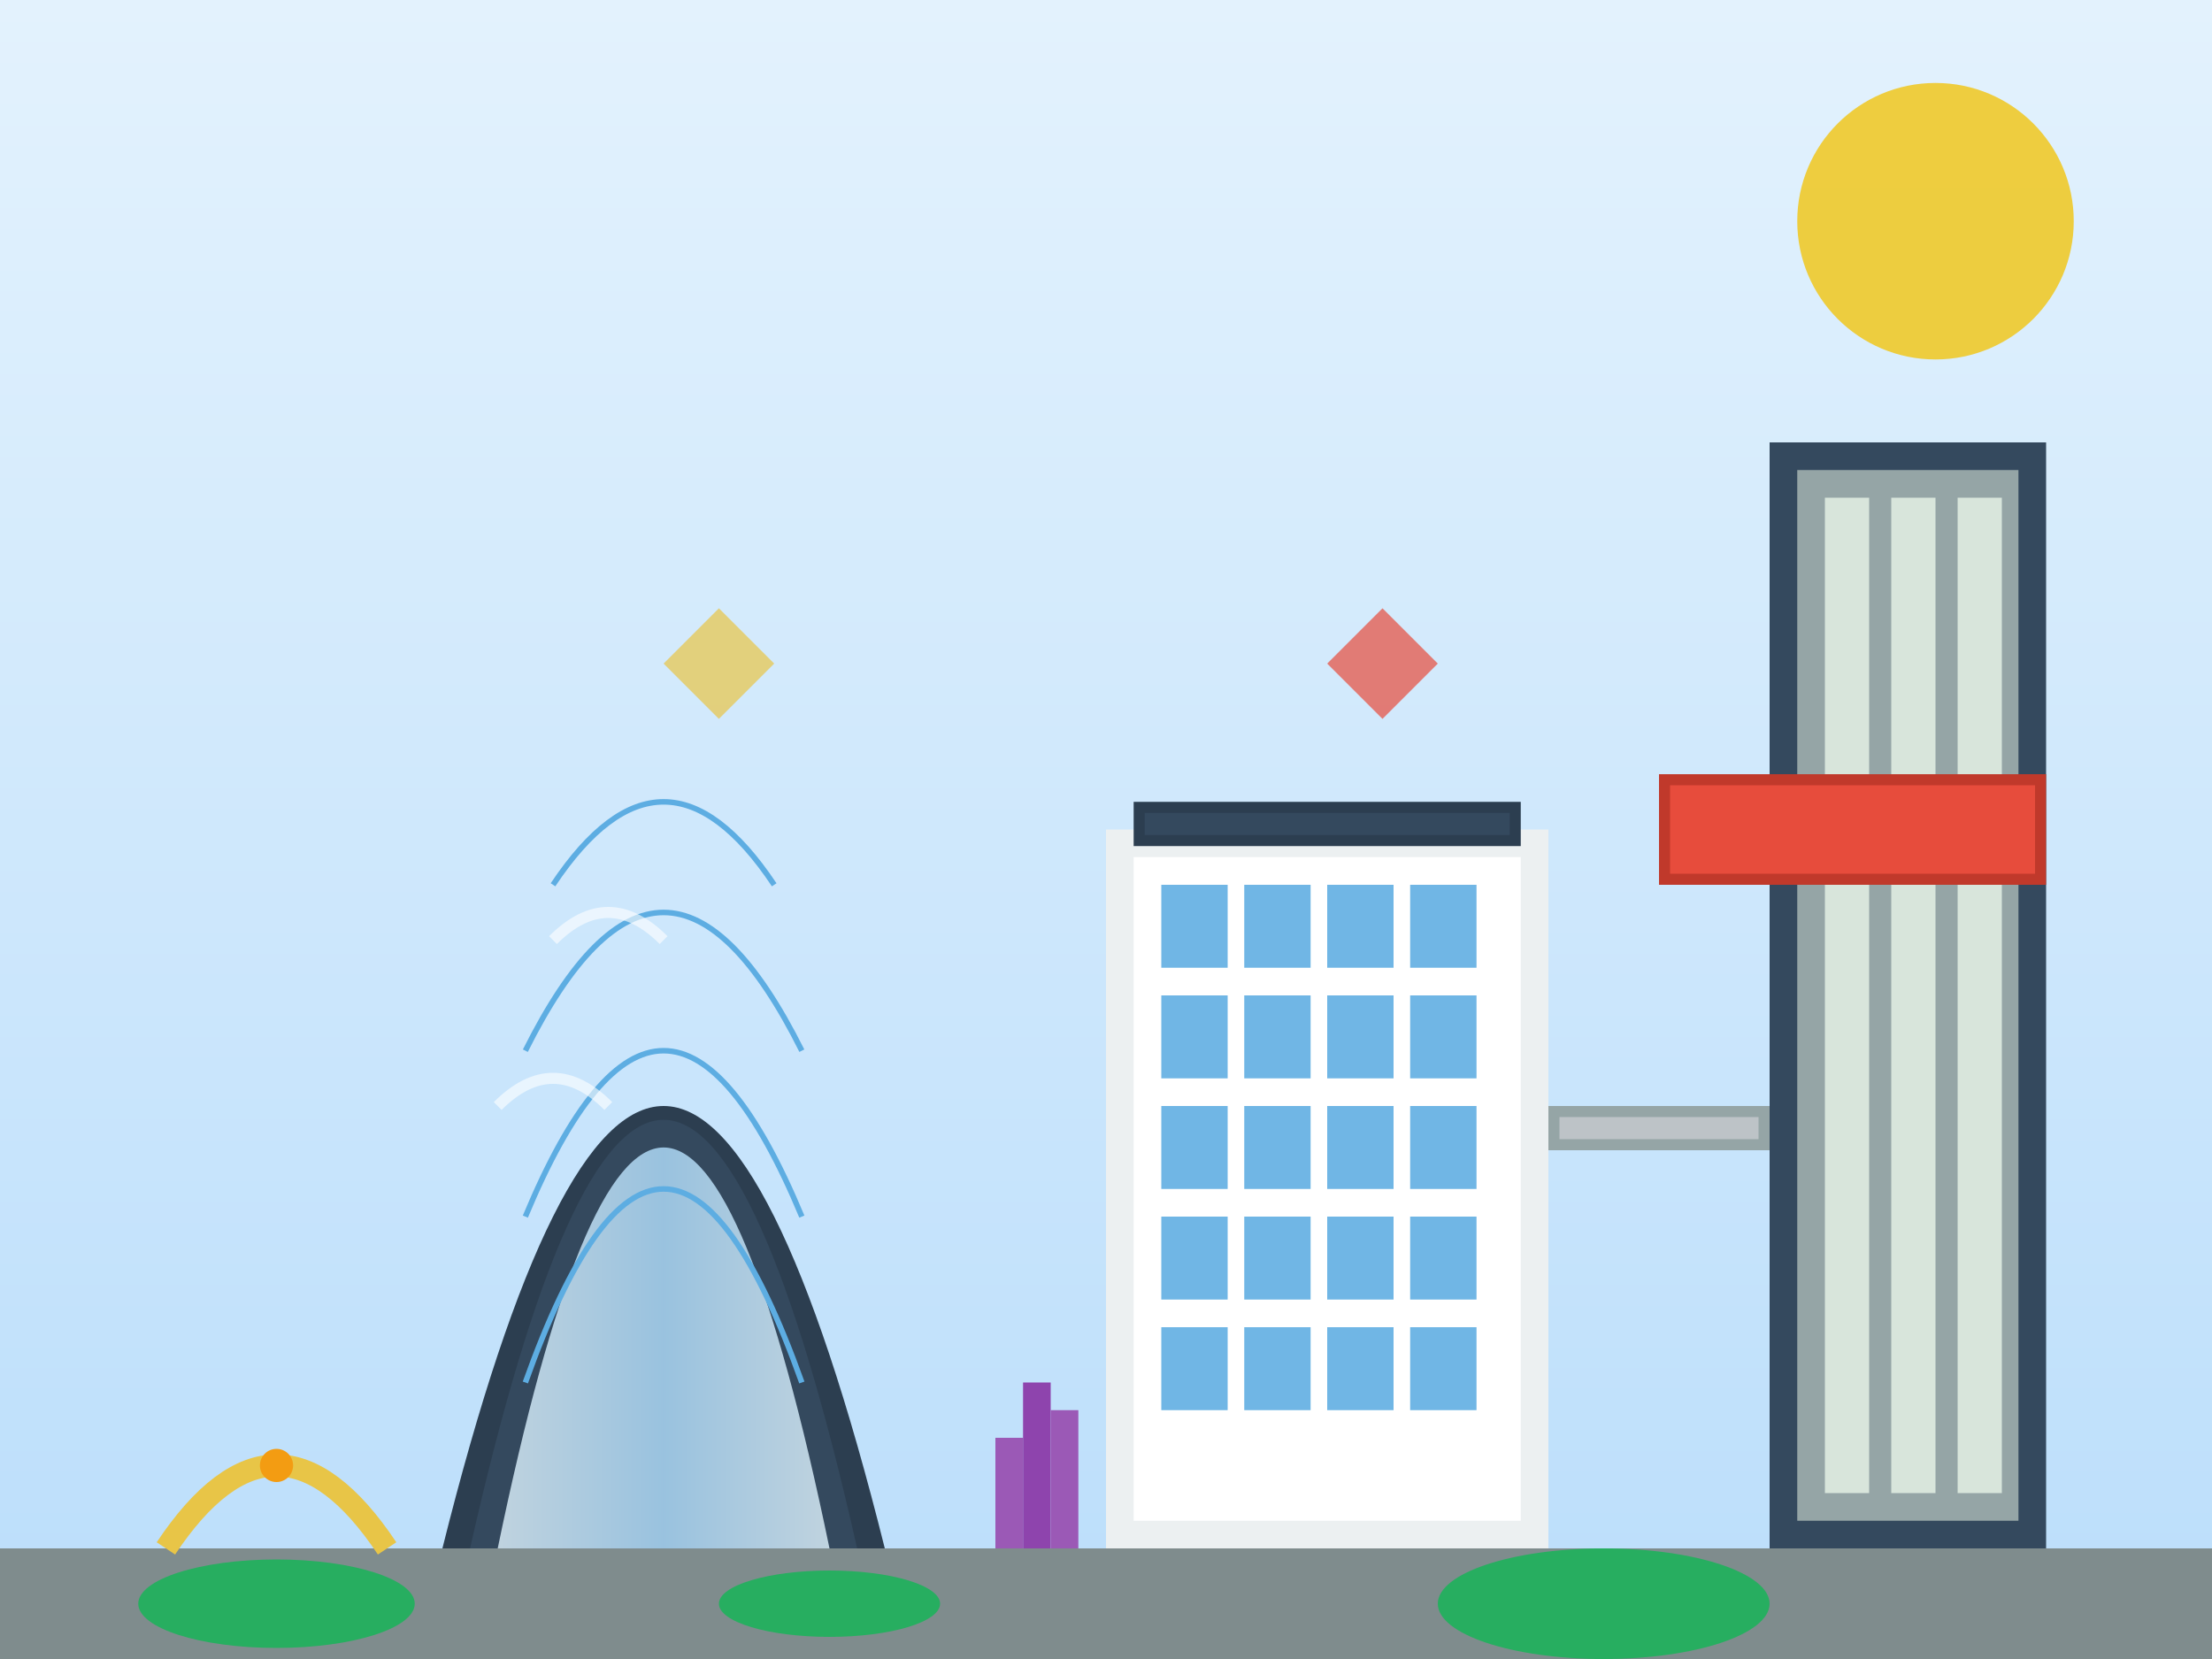 <svg width="400" height="300" viewBox="0 0 400 300" fill="none" xmlns="http://www.w3.org/2000/svg">
  <rect x="0" y="0" width="400" height="300" fill="#333333" stroke="none"/>
  <!-- Modern Spanish Architecture -->
  
  <!-- Background -->
  <defs>
    <linearGradient id="modernSky" x1="0%" y1="0%" x2="0%" y2="100%">
      <stop offset="0%" style="stop-color:#e3f2fd"/>
      <stop offset="100%" style="stop-color:#bbdefb"/>
    </linearGradient>
    <linearGradient id="glassGradient" x1="0%" y1="0%" x2="100%" y2="0%">
      <stop offset="0%" style="stop-color:#e3f5ff"/>
      <stop offset="50%" style="stop-color:#b3e0ff"/>
      <stop offset="100%" style="stop-color:#e3f5ff"/>
    </linearGradient>
  </defs>
  
  <rect width="400" height="300" fill="url(#modernSky)"/>
  
  <!-- Modern Building Complex (Inspired by works like Torre Agbar, Guggenheim Bilbao style) -->
  
  <!-- Main Curved Building -->
  <path d="M 80 280 Q 120 120 160 280" fill="#2c3e50"/>
  <path d="M 85 280 Q 120 125 155 280" fill="#34495e"/>
  
  <!-- Glass Facade -->
  <path d="M 90 280 Q 120 135 150 280" fill="url(#glassGradient)" opacity="0.8"/>
  
  <!-- Horizontal Window Lines -->
  <path d="M 95 250 Q 120 180 145 250" stroke="#5dade2" stroke-width="1" fill="none"/>
  <path d="M 95 220 Q 120 160 145 220" stroke="#5dade2" stroke-width="1" fill="none"/>
  <path d="M 95 190 Q 120 140 145 190" stroke="#5dade2" stroke-width="1" fill="none"/>
  <path d="M 100 160 Q 120 130 140 160" stroke="#5dade2" stroke-width="1" fill="none"/>
  
  <!-- Geometric Modern Building -->
  <rect x="200" y="150" width="80" height="130" fill="#ecf0f1"/>
  <rect x="205" y="155" width="70" height="120" fill="#ffffff"/>
  
  <!-- Grid Windows -->
  <rect x="210" y="160" width="12" height="15" fill="#3498db" opacity="0.7"/>
  <rect x="225" y="160" width="12" height="15" fill="#3498db" opacity="0.7"/>
  <rect x="240" y="160" width="12" height="15" fill="#3498db" opacity="0.7"/>
  <rect x="255" y="160" width="12" height="15" fill="#3498db" opacity="0.7"/>
  
  <rect x="210" y="180" width="12" height="15" fill="#3498db" opacity="0.7"/>
  <rect x="225" y="180" width="12" height="15" fill="#3498db" opacity="0.7"/>
  <rect x="240" y="180" width="12" height="15" fill="#3498db" opacity="0.7"/>
  <rect x="255" y="180" width="12" height="15" fill="#3498db" opacity="0.7"/>
  
  <rect x="210" y="200" width="12" height="15" fill="#3498db" opacity="0.7"/>
  <rect x="225" y="200" width="12" height="15" fill="#3498db" opacity="0.7"/>
  <rect x="240" y="200" width="12" height="15" fill="#3498db" opacity="0.7"/>
  <rect x="255" y="200" width="12" height="15" fill="#3498db" opacity="0.7"/>
  
  <rect x="210" y="220" width="12" height="15" fill="#3498db" opacity="0.7"/>
  <rect x="225" y="220" width="12" height="15" fill="#3498db" opacity="0.7"/>
  <rect x="240" y="220" width="12" height="15" fill="#3498db" opacity="0.7"/>
  <rect x="255" y="220" width="12" height="15" fill="#3498db" opacity="0.7"/>
  
  <rect x="210" y="240" width="12" height="15" fill="#3498db" opacity="0.7"/>
  <rect x="225" y="240" width="12" height="15" fill="#3498db" opacity="0.7"/>
  <rect x="240" y="240" width="12" height="15" fill="#3498db" opacity="0.7"/>
  <rect x="255" y="240" width="12" height="15" fill="#3498db" opacity="0.7"/>
  
  <!-- Contemporary Tower -->
  <rect x="320" y="80" width="50" height="200" fill="#34495e"/>
  <rect x="325" y="85" width="40" height="190" fill="#95a5a6"/>
  
  <!-- Vertical Window Strips -->
  <rect x="330" y="90" width="8" height="180" fill="#e8f5e8" opacity="0.8"/>
  <rect x="342" y="90" width="8" height="180" fill="#e8f5e8" opacity="0.8"/>
  <rect x="354" y="90" width="8" height="180" fill="#e8f5e8" opacity="0.8"/>
  
  <!-- Cantilever Element -->
  <rect x="300" y="140" width="70" height="20" fill="#c0392b"/>
  <rect x="302" y="142" width="66" height="16" fill="#e74c3c"/>
  
  <!-- Modern Bridge/Connection -->
  <rect x="280" y="200" width="40" height="8" fill="#95a5a6"/>
  <rect x="282" y="202" width="36" height="4" fill="#bdc3c7"/>
  
  <!-- Solar Panels on Roof -->
  <rect x="205" y="145" width="70" height="8" fill="#2c3e50"/>
  <rect x="207" y="147" width="66" height="4" fill="#34495e"/>
  
  <!-- Ground Level -->
  <rect x="0" y="280" width="400" height="20" fill="#7f8c8d"/>
  
  <!-- Landscaping -->
  <ellipse cx="50" cy="290" rx="25" ry="8" fill="#27ae60"/>
  <ellipse cx="150" cy="290" rx="20" ry="6" fill="#27ae60"/>
  <ellipse cx="290" cy="290" rx="30" ry="10" fill="#27ae60"/>
  
  <!-- Modern Sculptural Element -->
  <path d="M 30 280 Q 50 250 70 280" stroke="#e8c547" stroke-width="4" fill="none"/>
  <circle cx="50" cy="265" r="3" fill="#f39c12"/>
  
  <!-- Sky Elements -->
  <circle cx="350" cy="40" r="25" fill="#f1c40f" opacity="0.8"/>
  
  <!-- Geometric Patterns (Modern Spanish Touch) -->
  <polygon points="120,120 130,110 140,120 130,130" fill="#e8c547" opacity="0.7"/>
  <polygon points="240,120 250,110 260,120 250,130" fill="#e74c3c" opacity="0.7"/>
  
  <!-- Glass Reflections -->
  <path d="M 90 200 Q 100 190 110 200" stroke="#ffffff" stroke-width="2" fill="none" opacity="0.6"/>
  <path d="M 100 170 Q 110 160 120 170" stroke="#ffffff" stroke-width="2" fill="none" opacity="0.6"/>
  
  <!-- Contemporary Art Installation -->
  <rect x="180" y="260" width="5" height="20" fill="#9b59b6"/>
  <rect x="185" y="250" width="5" height="30" fill="#8e44ad"/>
  <rect x="190" y="255" width="5" height="25" fill="#9b59b6"/>
</svg>
